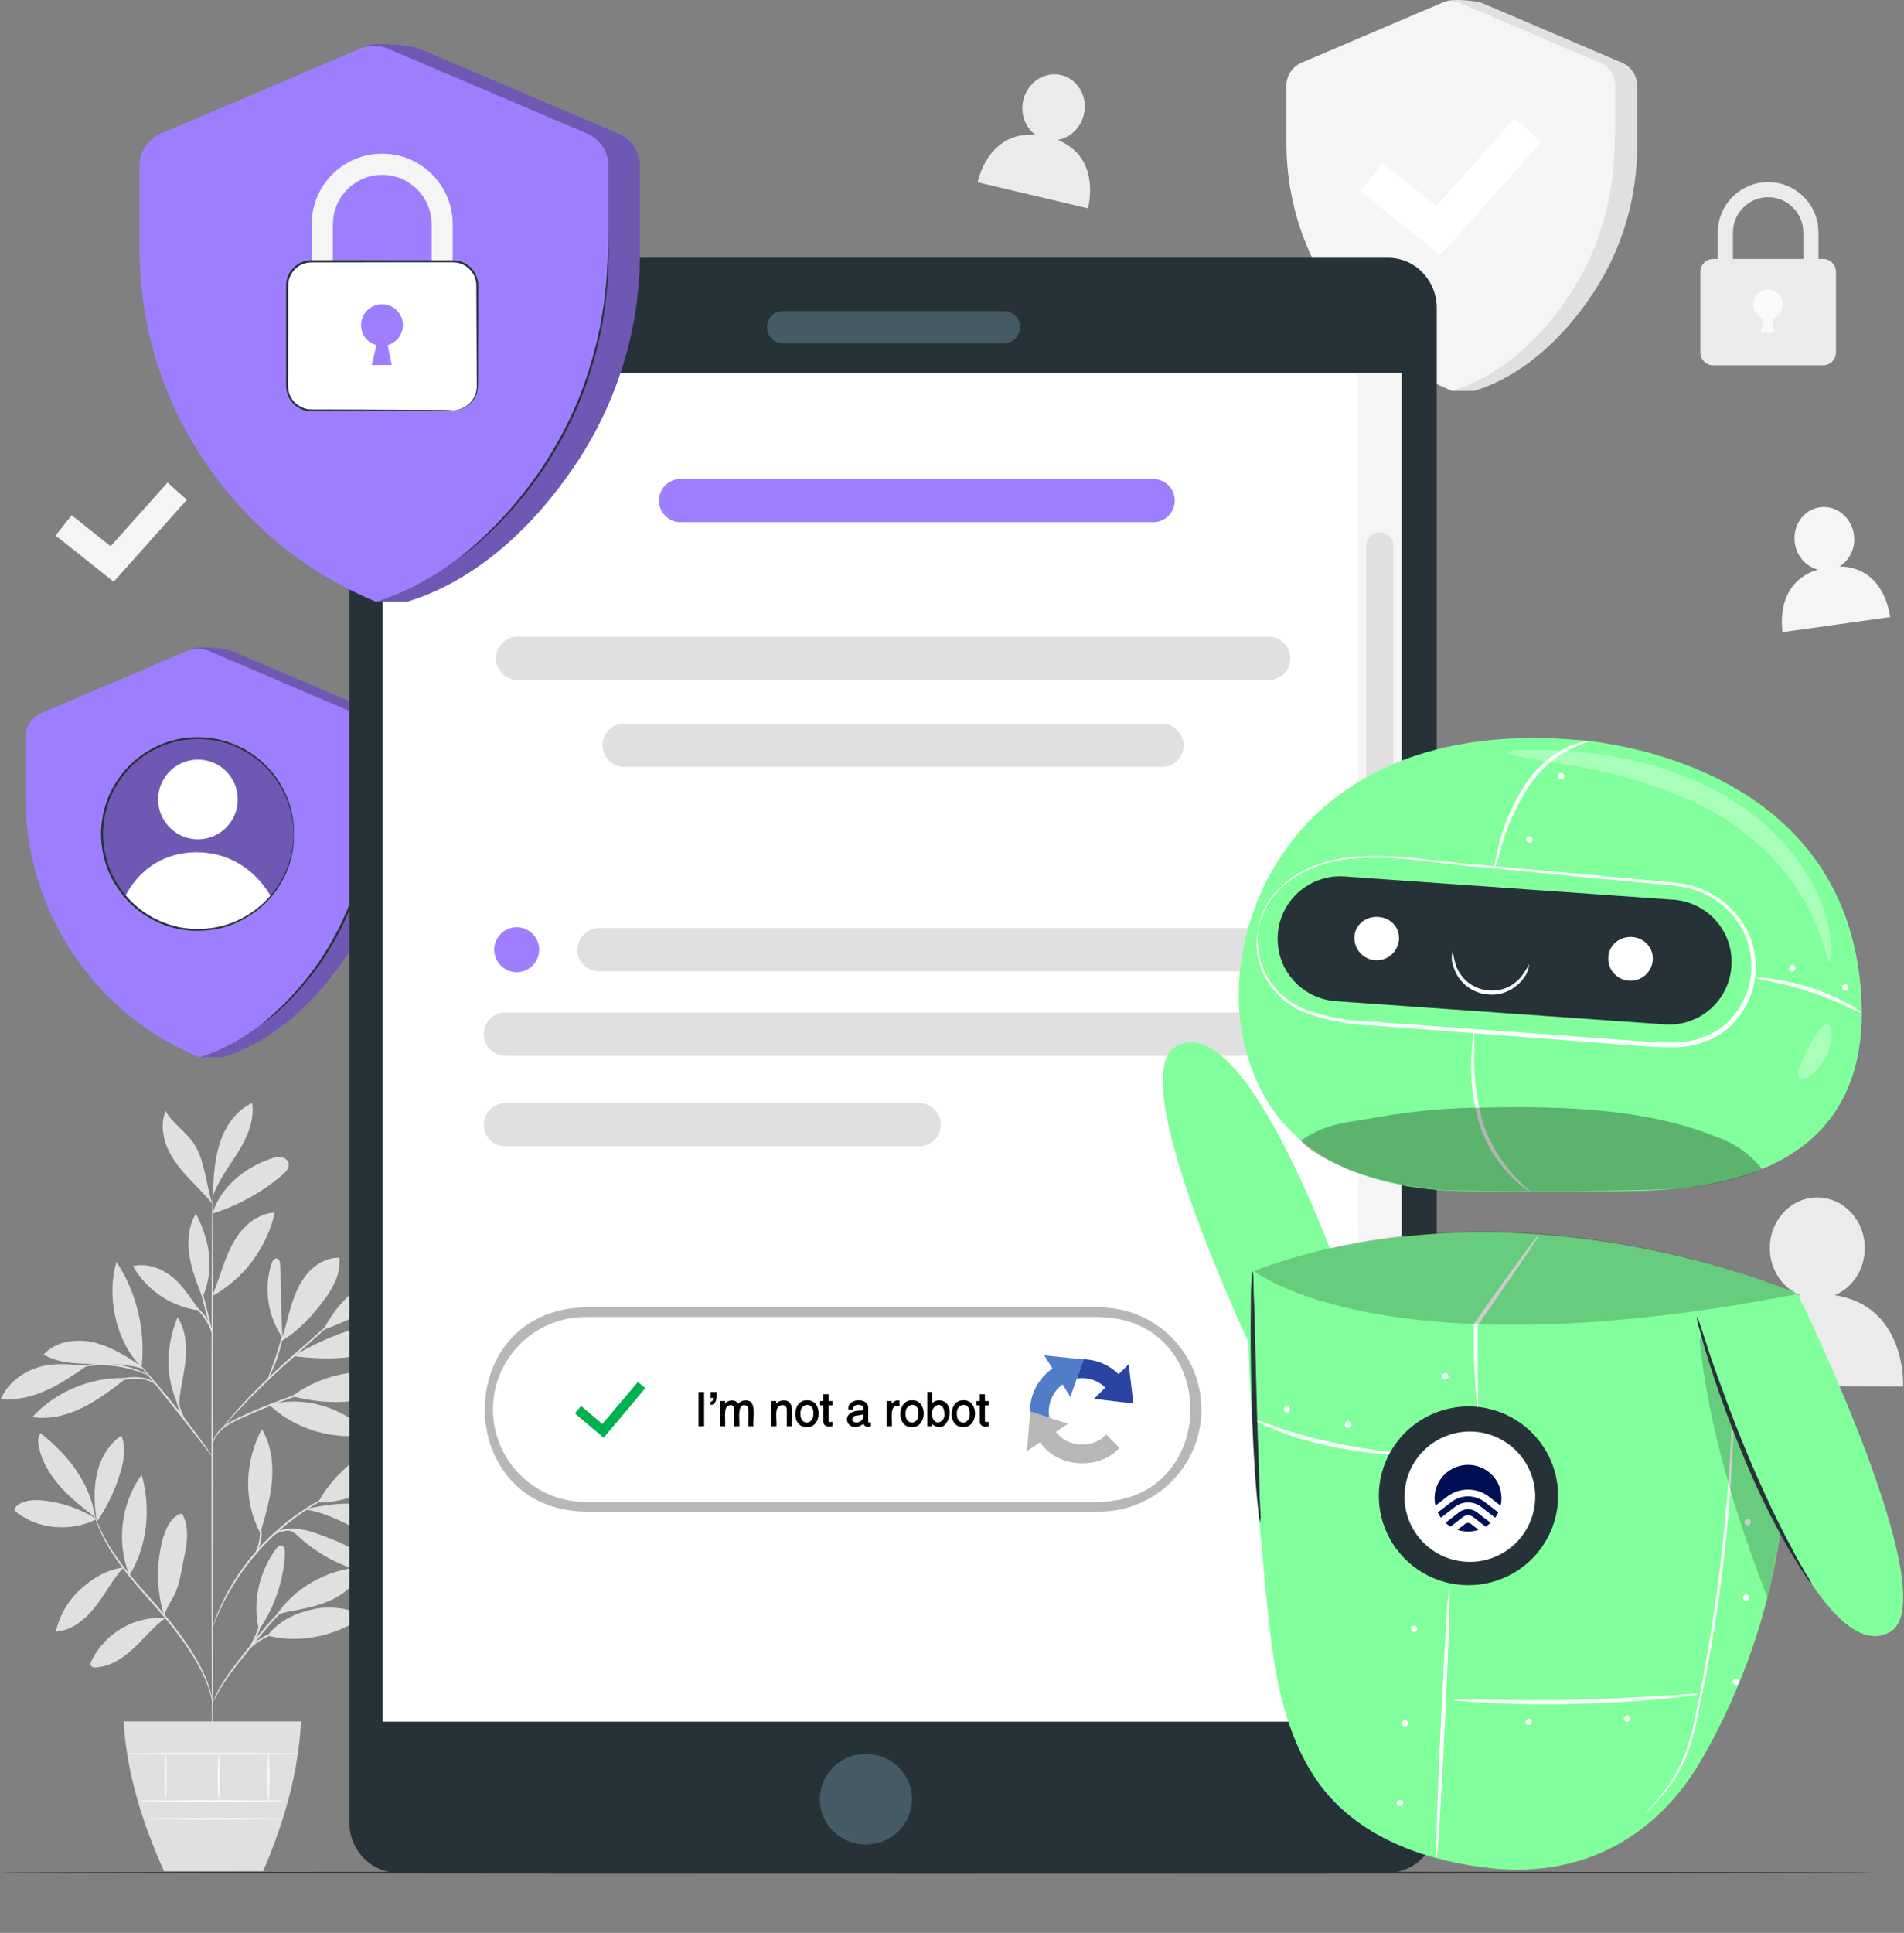 <svg width="542" height="550" viewBox="0 0 542 550" fill="none" xmlns="http://www.w3.org/2000/svg">
<rect x="0" y="0" width="542" height="550" fill="#808080" stroke="none"/>
<g clip-path="url(#clip0_870_14849)">
<path d="M411.63 0.357L376.757 17.847C374.146 18.956 372.453 21.519 372.453 24.357V40.666C372.453 55.235 376.519 69.685 384.888 82.43C391.171 92.004 399.505 104.236 413.359 111.234H419.618C435.045 106.525 446.562 93.983 453.608 83.253C461.978 70.508 466.043 56.058 466.043 41.489V24.357C466.043 21.519 464.35 18.968 461.739 17.847L422.026 0.917C420.25 0.166 413.406 -0.406 411.63 0.357Z" fill="#E0E0E0"/>
<path d="M410.223 0.917L370.498 17.846C367.887 18.955 366.194 21.519 366.194 24.356V40.666C366.194 55.235 370.259 69.685 378.629 82.43C385.675 93.16 396.572 104.212 413.359 111.234C428.786 106.525 440.303 93.982 447.349 83.252C455.718 70.507 459.784 56.057 459.784 41.489V24.356C459.784 21.519 458.091 18.967 455.48 17.846L415.767 0.917C413.99 0.166 411.999 0.166 410.223 0.917Z" fill="#F5F5F5"/>
<path d="M459.665 37.066C459.665 37.066 459.712 37.329 459.736 37.818C459.76 38.378 459.796 39.093 459.831 39.975C459.867 40.917 459.927 42.062 459.855 43.397C459.784 44.733 459.855 46.258 459.653 47.928C459.498 49.597 459.378 51.445 459.033 53.388C458.878 54.366 458.747 55.379 458.544 56.416C458.317 57.454 458.091 58.503 457.864 59.6C456.827 63.927 455.384 68.625 453.286 73.31C451.176 77.996 448.684 82.228 446.157 85.9C444.833 87.689 443.617 89.417 442.306 90.908C441.662 91.659 441.078 92.422 440.446 93.089C439.814 93.757 439.206 94.401 438.634 95.009C437.513 96.261 436.356 97.25 435.391 98.18C434.437 99.11 433.543 99.849 432.816 100.433C432.124 100.994 431.564 101.435 431.134 101.793C430.741 102.103 430.538 102.246 430.526 102.234C430.515 102.222 430.693 102.031 431.063 101.697C431.48 101.328 432.017 100.851 432.672 100.255C433.376 99.647 434.234 98.884 435.176 97.93C436.118 96.988 437.239 95.975 438.348 94.711C438.908 94.091 439.504 93.447 440.124 92.779C440.744 92.1 441.316 91.349 441.936 90.598C443.224 89.107 444.416 87.379 445.715 85.59C448.195 81.93 450.651 77.733 452.75 73.072C454.836 68.422 456.279 63.761 457.34 59.48C457.578 58.407 457.817 57.346 458.043 56.333C458.258 55.307 458.389 54.294 458.556 53.328C458.925 51.397 459.057 49.561 459.247 47.904C459.474 46.247 459.438 44.721 459.545 43.397C459.641 42.074 459.629 40.929 459.629 39.987C459.629 39.105 459.641 38.39 459.653 37.829C459.653 37.341 459.676 37.078 459.7 37.078L459.665 37.066Z" fill="#E0E0E0"/>
<path d="M410.032 72.523L387.249 54.413L393.567 46.461L408.852 58.61L431.158 33.633L438.741 40.405L410.032 72.523Z" fill="white"/>
<path d="M517.655 89.608H513.339V66.145C513.339 60.625 508.844 56.13 503.324 56.13C497.804 56.13 493.31 60.625 493.31 66.145V89.608H488.994V66.145C488.994 58.241 495.42 51.815 503.324 51.815C511.229 51.815 517.655 58.241 517.655 66.145V89.608Z" fill="#EBEBEB"/>
<path d="M518.966 73.68H487.694C485.666 73.68 484.022 75.324 484.022 77.352V100.278C484.022 102.306 485.666 103.95 487.694 103.95H518.966C520.994 103.95 522.638 102.306 522.638 100.278V77.352C522.638 75.324 520.994 73.68 518.966 73.68Z" fill="#EBEBEB"/>
<path d="M506.293 89.596C507.044 88.833 507.521 87.796 507.521 86.627C507.521 84.278 505.613 82.383 503.277 82.383C500.94 82.383 499.032 84.29 499.032 86.627C499.032 88.57 500.344 90.192 502.12 90.693L501.202 94.734H505.244L504.433 90.693C505.148 90.49 505.792 90.109 506.305 89.596" fill="#FAFAFA"/>
<path d="M27.529 432.231C22.927 429.334 17.645 427.522 12.232 426.961C9.729 426.699 6.998 426.782 4.995 428.296C4.566 428.618 4.161 429.095 4.256 429.62C4.328 430.001 4.65 430.288 4.96 430.526C11.183 435.271 20.602 435.879 27.529 432.231Z" fill="#E0E0E0"/>
<path d="M27.135 431.8C23.677 429.094 20.184 426.376 17.251 423.109C14.318 419.842 11.934 415.955 11.052 411.651C10.789 410.34 10.706 408.85 11.54 407.812C19.421 413.964 25.609 421.917 27.123 431.8" fill="#E0E0E0"/>
<path d="M27.445 432.17C26.849 427.866 26.634 423.431 27.624 419.198C28.614 414.966 30.915 410.912 34.539 408.492C35.898 411.675 35.314 415.336 34.36 418.662C32.882 423.8 30.557 428.689 27.505 433.088" fill="#E0E0E0"/>
<path d="M35.171 446.012C30.485 446.584 26.396 449.052 22.903 452.223C19.398 455.395 16.918 459.663 15.88 464.265C20.482 463.979 24.381 460.736 27.207 457.099C30.032 453.463 31.999 449.481 35.099 446.071" fill="#E0E0E0"/>
<path d="M36.84 448.231C33.06 438.932 34.431 427.725 40.333 419.605C43.004 429.108 42.026 439.838 36.84 448.231Z" fill="#E0E0E0"/>
<path d="M47.045 460.367C42.789 460.105 38.461 461.118 34.777 463.24C31.081 465.362 28.041 468.593 26.122 472.408C25.86 472.921 25.633 473.589 25.979 474.054C26.277 474.459 26.861 474.495 27.362 474.459C31.487 474.197 35.135 471.717 38.151 468.891C41.168 466.066 43.791 462.799 47.129 460.355" fill="#E0E0E0"/>
<path d="M46.724 459.711C44.53 452.689 44.399 445.035 46.33 437.941C47.093 435.139 48.381 432.194 50.98 430.871C51.206 430.764 51.457 430.656 51.695 430.752C51.91 430.835 52.041 431.062 52.148 431.276C53.066 433.208 53.34 435.39 53.245 437.524C53.15 439.658 52.709 441.756 52.267 443.842C51.457 447.705 51.016 451.854 48.893 455.192C48.393 455.979 47.952 456.838 47.546 457.684C47.141 458.531 47.141 458.829 46.771 459.508" fill="#E0E0E0"/>
<path d="M73.728 463.729C71.725 456.122 73.847 446.894 78.651 440.647C79.009 440.182 79.474 439.693 80.046 439.753C80.929 439.836 81.155 441.017 81.119 441.899C80.774 449.672 78.175 457.338 73.728 463.729Z" fill="#E0E0E0"/>
<path d="M76.159 465.398C85.411 467.806 96.01 465.469 103.7 459.794C99.146 457.482 93.769 456.826 88.785 457.97C83.802 459.115 79.247 461.344 76.147 465.398" fill="#E0E0E0"/>
<path d="M78.21 460.331C83.385 451.89 93.316 446.382 103.212 445.881C102.067 449.899 98.764 453.034 95.033 454.918C91.301 456.802 87.14 457.624 83.039 458.423C81.441 458.733 79.248 459.079 78.222 460.331" fill="#E0E0E0"/>
<path d="M74.24 435.747C75.647 430.943 77.054 426.102 77.436 421.107C77.817 416.111 77.114 410.913 74.515 406.621C69.674 415.98 69.185 426.913 74.085 436.248" fill="#E0E0E0"/>
<path d="M90.526 427.509C96.177 417.232 107.718 409.018 119.402 407.861C114.895 419.08 102.615 427.748 90.526 427.509Z" fill="#E0E0E0"/>
<path d="M86.961 429.525C95.402 430.812 102.58 436.201 110.472 439.468C112.153 440.171 113.977 440.72 115.79 440.481C117.602 440.243 119.39 439.027 119.795 437.25C120.129 435.772 119.462 434.21 118.401 433.125C117.339 432.04 115.945 431.361 114.538 430.789C105.954 427.212 96.738 427.128 87.701 429.298" fill="#E0E0E0"/>
<path d="M82.085 435.437C83.993 435.985 84.648 436.975 86.163 438.263C91.289 442.638 97.453 445.798 103.986 447.419C104.666 447.586 105.56 447.657 105.894 447.037C106.192 446.501 105.811 445.845 105.429 445.368C102.687 441.935 98.776 439.598 94.663 438.06C90.55 436.522 86.985 434.686 82.073 435.079" fill="#E0E0E0"/>
<path d="M76.577 399.706C83.432 406.109 93.101 409.399 102.436 408.505C102.866 408.469 103.331 408.398 103.617 408.088C104.272 407.384 103.486 406.288 102.722 405.691C95.116 399.766 85.912 397.31 76.565 399.706" fill="#E0E0E0"/>
<path d="M83.11 397.31C92.183 390.514 104.618 388.463 115.384 391.98C111.319 395.986 105.679 398.144 100.004 398.728C94.329 399.324 88.642 398.693 83.11 397.298" fill="#E0E0E0"/>
<path d="M80.511 380.893C79.76 373.298 80.249 367.313 79.724 359.683C79.677 359.075 79.546 358.336 78.985 358.121C78.186 357.811 77.531 358.789 77.268 359.6C75.003 366.634 76.243 374.693 80.499 380.726" fill="#E0E0E0"/>
<path d="M79.963 381.728C85.101 378.544 88.964 374.395 92.541 369.507C95.021 366.109 97.119 362.044 96.559 357.871C93.077 357.8 89.763 359.719 87.486 362.378C85.221 365.024 83.873 368.339 82.86 371.677C81.859 375.015 81.143 378.449 79.963 381.728Z" fill="#E0E0E0"/>
<path d="M92.314 378.306C103.605 374.133 114.132 367.922 123.253 360.065C119.557 358.574 115.324 359.469 111.629 360.959C103.188 364.369 96.284 370.115 92.147 378.222" fill="#E0E0E0"/>
<path d="M83.444 385.888C89.155 386.508 94.961 386.913 100.624 385.972C106.192 385.042 111.461 382.836 116.66 380.642C117.089 380.463 117.566 380.249 117.745 379.82C117.947 379.355 117.733 378.794 117.351 378.449C116.97 378.103 116.469 377.948 115.98 377.805C110.317 376.219 104.213 376.958 98.645 378.842C93.077 380.714 88.511 382.955 83.432 385.888" fill="#E0E0E0"/>
<path d="M50.825 399.969C46.926 392.1 47.177 382.92 50.551 374.812C52.923 378.425 53.209 383.027 52.78 387.319C52.351 391.611 51.039 396.034 50.956 400.362" fill="#E0E0E0"/>
<path d="M35.254 392.112C25.526 391.921 15.797 396.07 9.18 403.211C14.033 403.974 19.04 402.723 23.451 400.565C27.862 398.407 31.797 395.378 35.684 392.374" fill="#E0E0E0"/>
<path d="M24.786 388.618C20.029 388.236 15.451 387.64 10.873 389.047C6.295 390.454 2.134 393.637 0.262 398.036C4.709 398.537 9.228 397.416 13.305 395.568C17.383 393.72 21.09 391.157 24.786 388.606" fill="#E0E0E0"/>
<path d="M40.285 388.773C36.005 385.971 31.606 383.11 26.622 381.953C21.639 380.797 15.857 381.655 12.387 385.411C16.429 387.783 21.317 388.058 26.003 388.058C30.688 388.058 36.423 387.998 40.834 389.56" fill="#E0E0E0"/>
<path d="M40.309 388.999C32.989 381.81 30.211 368.898 33.156 359.074C38.914 367.813 41.49 378.603 40.309 388.999Z" fill="#E0E0E0"/>
<path d="M60.446 368.638C61.829 365.431 62.794 362.056 64.034 358.79C65.274 355.523 66.812 352.304 69.149 349.717C71.486 347.118 74.729 345.186 78.21 345.02C76.028 354.915 69.459 363.749 60.613 368.685" fill="#E0E0E0"/>
<path d="M56.798 372.88C54.509 369.733 51.874 365.465 48.774 363.116C45.674 360.767 41.645 359.349 37.865 360.255C41.716 367.134 48.977 371.974 56.798 372.88Z" fill="#E0E0E0"/>
<path d="M57.525 368.899C56.023 365.096 54.521 361.245 53.913 357.203C53.305 353.161 53.674 348.833 55.749 345.316C59.767 352.911 61.066 361.066 57.74 368.994" fill="#E0E0E0"/>
<path d="M60.482 345.304C62.759 337.77 69.65 332.226 77.102 329.686C78.043 329.364 79.033 329.102 80.011 329.245C80.988 329.388 81.954 330.068 82.157 331.033C82.431 332.309 81.37 333.466 80.38 334.312C74.586 339.272 67.766 343.027 60.482 345.293" fill="#E0E0E0"/>
<path d="M60.565 339.153C60.851 334.3 61.161 329.377 62.735 324.775C64.309 320.173 67.361 315.857 71.784 313.842C72.535 318.742 70.377 323.618 67.766 327.839C65.155 332.059 62.008 336.041 60.446 340.75" fill="#E0E0E0"/>
<path d="M60.446 342.492C58.562 337.007 58.372 330.033 55.081 325.252C52.78 321.914 49.108 319.637 47.129 316.096C45.817 319.398 46.211 323.213 47.594 326.492C48.977 329.771 51.242 332.596 53.674 335.195C56.106 337.794 58.193 339.75 60.446 342.492Z" fill="#E0E0E0"/>
<path d="M60.482 504.098C60.339 504.098 60.208 467.485 60.196 422.347C60.196 377.185 60.291 340.584 60.446 340.584C60.601 340.584 60.72 377.185 60.732 422.347C60.732 467.497 60.637 504.098 60.482 504.098Z" fill="#E0E0E0"/>
<path d="M92.469 394.436C92.469 394.436 91.993 394.651 91.098 394.949C90.109 395.283 88.833 395.712 87.307 396.224C84.112 397.309 79.725 398.883 74.968 400.838C70.258 402.865 65.811 404.499 63.272 406.692C62.008 407.777 61.281 408.946 60.923 409.804C60.565 410.662 60.494 411.187 60.446 411.175C60.422 411.175 60.434 411.044 60.458 410.794C60.506 410.543 60.565 410.174 60.732 409.732C61.042 408.826 61.746 407.575 63.021 406.418C64.297 405.262 66.061 404.212 68.1 403.271C70.127 402.329 72.38 401.339 74.765 400.35C79.546 398.394 83.969 396.868 87.188 395.867C88.797 395.366 90.121 394.997 91.027 394.746C91.945 394.508 92.457 394.388 92.457 394.424L92.469 394.436Z" fill="#E0E0E0"/>
<path d="M102.961 368.684C102.961 368.684 102.842 368.839 102.58 369.101C102.27 369.399 101.876 369.757 101.399 370.21C100.303 371.199 98.824 372.546 97.012 374.192C93.221 377.566 88.094 382.132 82.419 387.187C76.72 392.254 71.796 397.106 68.386 400.755C66.682 402.579 65.334 404.081 64.416 405.142C63.987 405.631 63.641 406.036 63.355 406.358C63.105 406.632 62.974 406.775 62.962 406.763C62.95 406.763 63.057 406.597 63.272 406.299C63.498 406 63.82 405.571 64.261 405.023C65.132 403.926 66.443 402.376 68.112 400.516C71.462 396.796 76.362 391.884 82.073 386.806C87.796 381.75 92.994 377.196 96.773 373.918C98.633 372.32 100.148 371.02 101.268 370.055C101.769 369.637 102.174 369.304 102.508 369.029C102.794 368.803 102.949 368.684 102.961 368.696V368.684Z" fill="#E0E0E0"/>
<path d="M76.267 392.338C76.112 392.266 77.304 389.524 78.496 386.043C79.689 382.573 80.261 379.629 80.404 379.664C80.547 379.676 80.201 382.693 78.997 386.222C78.401 387.974 77.745 389.524 77.221 390.621C76.696 391.718 76.327 392.374 76.267 392.338Z" fill="#E0E0E0"/>
<path d="M60.518 414.491C60.518 414.491 60.172 414.145 59.636 413.477C59.039 412.714 58.288 411.749 57.382 410.592C55.498 408.148 52.876 404.774 49.955 401.09C47.022 397.406 44.339 394.092 42.384 391.695C41.466 390.563 40.691 389.609 40.083 388.846C39.546 388.166 39.26 387.785 39.284 387.761C39.308 387.737 39.654 388.083 40.238 388.715C40.822 389.347 41.657 390.288 42.67 391.457C44.697 393.794 47.439 397.072 50.372 400.756C53.305 404.452 55.868 407.862 57.68 410.366C58.586 411.617 59.314 412.643 59.791 413.358C60.279 414.073 60.53 414.479 60.506 414.503L60.518 414.491Z" fill="#E0E0E0"/>
<path d="M53.495 405.489C53.412 405.585 51.54 403.367 50.562 399.993C49.835 397.621 49.811 395.439 49.895 394.449L50.133 394.473C50.026 394.902 49.954 395.117 49.907 395.117C49.871 395.117 49.859 394.879 49.907 394.438L50.145 394.461C50.228 395.451 50.383 397.549 51.087 399.862C52.029 403.129 53.662 405.43 53.519 405.513L53.495 405.489Z" fill="#E0E0E0"/>
<path d="M44.446 394.102C44.375 394.174 43.779 393.411 42.396 392.91C41.025 392.386 38.962 392.266 36.697 392.457C34.432 392.624 32.405 393.029 30.962 393.387C29.52 393.745 28.625 394.031 28.602 393.959C28.578 393.9 29.424 393.494 30.867 393.029C32.309 392.576 34.36 392.111 36.661 391.933C38.95 391.73 41.12 391.909 42.539 392.564C43.969 393.196 44.494 394.091 44.446 394.102Z" fill="#E0E0E0"/>
<path d="M42.3 391.337C42.264 391.42 41.108 390.86 39.153 390.192C37.209 389.525 34.443 388.821 31.308 388.583C28.184 388.344 25.335 388.619 23.308 388.988C21.281 389.346 20.053 389.727 20.029 389.644C20.029 389.608 20.315 389.489 20.864 389.286C21.412 389.083 22.223 388.845 23.236 388.619C25.263 388.154 28.16 387.808 31.344 388.046C34.527 388.297 37.34 389.072 39.272 389.835C40.238 390.216 41.013 390.574 41.513 390.848C42.026 391.122 42.3 391.289 42.288 391.325L42.3 391.337Z" fill="#E0E0E0"/>
<path d="M60.446 379.665C60.303 379.701 59.278 376.136 58.157 371.701C57.036 367.266 56.237 363.642 56.38 363.606C56.523 363.57 57.549 367.135 58.669 371.57C59.79 376.005 60.589 379.629 60.446 379.665Z" fill="#E0E0E0"/>
<path d="M60.589 379.664C60.434 379.712 59.766 377.328 58.05 374.896C56.368 372.404 54.234 371.164 54.306 371.033C54.33 370.973 54.926 371.2 55.748 371.772C56.571 372.344 57.596 373.322 58.479 374.586C60.267 377.125 60.72 379.653 60.589 379.653V379.664Z" fill="#E0E0E0"/>
<path d="M60.482 484.581C60.482 484.581 60.315 483.698 59.909 482.149C59.504 480.599 58.729 478.393 57.465 475.806C54.938 470.632 50.336 464.086 44.482 457.517C41.585 454.203 38.771 451.079 36.387 448.086C34.002 445.106 32.035 442.256 30.592 439.741C29.15 437.225 28.22 435.067 27.671 433.541C27.397 432.778 27.206 432.182 27.099 431.765C26.98 431.359 26.932 431.133 26.944 431.133C26.992 431.121 27.254 431.968 27.862 433.458C28.47 434.948 29.448 437.07 30.914 439.538C32.381 442.018 34.36 444.82 36.756 447.765C39.153 450.721 41.966 453.833 44.875 457.147C50.741 463.729 55.331 470.369 57.799 475.615C59.039 478.238 59.754 480.479 60.112 482.065C60.279 482.864 60.398 483.472 60.434 483.901C60.482 484.318 60.505 484.545 60.482 484.545V484.581Z" fill="#E0E0E0"/>
<path d="M89.382 451.939C89.382 451.939 88.845 452.261 87.868 452.785C86.902 453.334 85.519 454.168 83.933 455.384C82.359 456.588 80.583 458.186 78.771 460.094C76.959 462.013 75.099 464.231 73.191 466.615C69.388 471.396 65.823 475.617 63.689 478.991C62.604 480.66 61.817 482.078 61.305 483.068C60.78 484.057 60.506 484.606 60.47 484.594C60.458 484.594 60.506 484.439 60.613 484.165C60.72 483.891 60.875 483.485 61.126 482.973C61.591 481.947 62.33 480.505 63.379 478.788C65.454 475.33 68.983 471.05 72.786 466.281C74.693 463.897 76.577 461.667 78.425 459.76C80.273 457.852 82.085 456.279 83.719 455.086C85.34 453.906 86.771 453.095 87.772 452.606C88.273 452.356 88.678 452.201 88.952 452.082C89.227 451.975 89.37 451.915 89.382 451.939Z" fill="#E0E0E0"/>
<path d="M89.954 462.525C89.954 462.597 88.726 462.752 86.747 462.99C84.78 463.241 82.026 463.575 79.152 464.481C76.291 465.411 73.906 466.841 72.357 468.045C70.795 469.261 70.056 470.263 69.972 470.203C69.948 470.18 70.103 469.917 70.449 469.464C70.795 469.011 71.355 468.415 72.118 467.759C73.644 466.448 76.052 464.934 78.997 463.98C81.942 463.05 84.732 462.776 86.723 462.621C88.714 462.478 89.954 462.454 89.966 462.525H89.954Z" fill="#E0E0E0"/>
<path d="M70.914 469.047C70.747 468.952 72.189 466.746 73.31 463.777C74.359 460.785 74.61 458.162 74.8 458.198C74.872 458.198 74.86 458.865 74.753 459.914C74.621 460.964 74.371 462.43 73.823 463.968C73.262 465.506 72.535 466.782 71.963 467.676C71.391 468.57 70.985 469.083 70.926 469.047H70.914Z" fill="#E0E0E0"/>
<path d="M98.752 423.492C98.752 423.492 98.585 423.599 98.24 423.766C97.846 423.945 97.345 424.172 96.737 424.446C96.082 424.732 95.283 425.09 94.377 425.567C93.471 426.032 92.421 426.508 91.313 427.176C90.752 427.498 90.168 427.82 89.56 428.166C88.952 428.511 88.356 428.929 87.712 429.322C86.424 430.109 85.137 431.063 83.754 432.052C81.059 434.103 78.222 436.523 75.504 439.313C72.797 442.139 70.484 445.048 68.529 447.814C67.599 449.22 66.681 450.544 65.942 451.855C65.561 452.511 65.167 453.119 64.845 453.739C64.523 454.359 64.213 454.955 63.915 455.515C63.295 456.636 62.854 457.709 62.413 458.627C61.972 459.545 61.638 460.356 61.376 461.024C61.125 461.644 60.911 462.144 60.744 462.55C60.589 462.895 60.505 463.074 60.493 463.074C60.482 463.074 60.529 462.872 60.648 462.514C60.791 462.097 60.97 461.584 61.185 460.952C61.411 460.272 61.721 459.438 62.139 458.508C62.556 457.578 62.973 456.481 63.581 455.349C63.867 454.776 64.177 454.168 64.487 453.536C64.809 452.904 65.191 452.285 65.561 451.629C66.288 450.293 67.194 448.958 68.124 447.527C70.067 444.726 72.404 441.781 75.122 438.932C77.876 436.118 80.738 433.686 83.468 431.647C84.863 430.669 86.174 429.716 87.474 428.941C88.118 428.547 88.725 428.142 89.346 427.796C89.965 427.462 90.55 427.14 91.122 426.83C92.243 426.187 93.316 425.722 94.234 425.28C95.152 424.827 95.962 424.494 96.642 424.243C97.274 424.005 97.775 423.802 98.192 423.647C98.549 423.516 98.74 423.456 98.74 423.468L98.752 423.492Z" fill="#E0E0E0"/>
<path d="M75.874 438.823C75.874 438.823 76.076 437.929 77.137 436.951C78.163 435.974 80.034 435.068 82.204 435.008C84.374 434.948 86.258 435.556 87.534 436.045C88.821 436.558 89.572 436.963 89.548 437.023C89.513 437.094 88.714 436.808 87.414 436.391C86.115 435.998 84.279 435.473 82.216 435.521C80.166 435.58 78.401 436.367 77.376 437.226C76.327 438.072 75.957 438.871 75.874 438.811V438.823Z" fill="#E0E0E0"/>
<path d="M72.452 442.352C72.309 442.268 73.597 440.385 73.895 437.666C74.228 434.96 73.418 432.826 73.573 432.778C73.632 432.754 73.918 433.255 74.169 434.137C74.419 435.02 74.586 436.319 74.419 437.726C74.252 439.133 73.799 440.349 73.346 441.16C72.905 441.97 72.5 442.388 72.452 442.352Z" fill="#E0E0E0"/>
<path d="M35.194 489.826C35.981 503.811 40.202 518.046 46.687 532.425H74.884C81.071 518.177 84.994 503.978 85.685 489.826H35.194Z" fill="#E0E0E0"/>
<path d="M81.119 512.467C81.119 512.61 71.832 512.73 60.386 512.73C48.941 512.73 39.653 512.61 39.653 512.467C39.653 512.324 48.941 512.205 60.386 512.205C71.832 512.205 81.119 512.324 81.119 512.467Z" fill="#FAFAFA"/>
<path d="M80.487 517.534C80.487 517.677 71.784 517.796 61.054 517.796C50.324 517.796 41.609 517.677 41.609 517.534C41.609 517.391 50.312 517.271 61.054 517.271C71.796 517.271 80.487 517.391 80.487 517.534Z" fill="#FAFAFA"/>
<path d="M47.141 499.02C47.284 499.02 47.403 501.929 47.403 505.517C47.403 509.106 47.284 512.015 47.141 512.015C46.998 512.015 46.878 509.106 46.878 505.517C46.878 501.929 46.998 499.02 47.141 499.02Z" fill="#FAFAFA"/>
<path d="M62.246 499.02C62.389 499.02 62.508 502.036 62.508 505.744C62.508 509.452 62.389 512.468 62.246 512.468C62.103 512.468 61.984 509.452 61.984 505.744C61.984 502.036 62.103 499.02 62.246 499.02Z" fill="#FAFAFA"/>
<path d="M76.434 498.9C76.577 498.9 76.696 501.976 76.696 505.756C76.696 509.535 76.577 512.611 76.434 512.611C76.291 512.611 76.171 509.535 76.171 505.756C76.171 501.976 76.291 498.9 76.434 498.9Z" fill="#FAFAFA"/>
<path d="M84.791 499.02C84.791 499.163 73.906 499.282 60.47 499.282C47.033 499.282 36.148 499.163 36.148 499.02C36.148 498.877 47.033 498.758 60.47 498.758C73.906 498.758 84.791 498.877 84.791 499.02Z" fill="#FAFAFA"/>
<path d="M522.257 368.553C527.264 366.455 530.817 361.293 530.841 355.212C530.877 347.248 524.844 340.762 517.38 340.727C509.917 340.691 503.837 347.117 503.801 355.081C503.777 361.221 507.354 366.431 512.421 368.541C491.616 371.677 492.558 394.294 492.558 394.294L541.762 394.52C541.762 394.52 542.882 371.665 522.257 368.541V368.553Z" fill="#EBEBEB"/>
<path d="M301.074 39.832C304.579 39.236 307.608 36.47 308.526 32.595C309.73 27.516 306.833 22.485 302.076 21.364C297.319 20.244 292.49 23.439 291.286 28.518C290.368 32.428 291.882 36.291 294.791 38.378C281.045 37.305 278.314 51.874 278.314 51.874L309.682 59.289C309.682 59.289 313.783 44.863 301.074 39.832Z" fill="#EBEBEB"/>
<path d="M523.604 161.2C526.525 159.448 528.277 155.919 527.741 152.139C527.049 147.18 522.721 143.698 518.072 144.342C513.422 144.986 510.227 149.528 510.918 154.488C511.455 158.303 514.149 161.224 517.488 162.083C504.838 165.898 507.449 179.871 507.449 179.871L538.054 175.591C538.054 175.591 536.694 161.272 523.592 161.2H523.604Z" fill="#F5F5F5"/>
<path d="M32.357 165.529L15.821 152.378L20.399 146.608L31.487 155.431L47.689 137.309L53.185 142.221L32.357 165.529Z" fill="#F5F5F5"/>
<path d="M533.309 532.869C533.309 533.035 413.919 533.179 266.666 533.179C119.414 533.179 0 533.035 0 532.869C0 532.702 119.366 532.559 266.666 532.559C413.966 532.559 533.309 532.702 533.309 532.869Z" fill="#263238"/>
<path d="M54.914 184.569L18.348 202.918C15.618 204.086 13.842 206.769 13.842 209.737V226.846C13.842 242.13 18.11 257.271 26.885 270.648C33.478 280.687 42.205 293.515 56.75 300.848H63.307C79.486 295.912 91.563 282.761 98.955 271.507C107.73 258.13 111.998 242.989 111.998 227.704V209.737C111.998 206.769 110.222 204.086 107.492 202.918L65.835 185.165C63.975 184.379 56.786 183.782 54.938 184.569H54.914Z" fill="#9E7EFF"/>
<path opacity="0.3" d="M54.914 184.569L18.348 202.918C15.618 204.086 13.842 206.769 13.842 209.737V226.846C13.842 242.13 18.11 257.271 26.885 270.648C33.478 280.687 42.205 293.515 56.75 300.848H63.307C79.486 295.912 91.563 282.761 98.955 271.507C107.73 258.13 111.998 242.989 111.998 227.704V209.737C111.998 206.769 110.222 204.086 107.492 202.918L65.835 185.165C63.975 184.379 56.786 183.782 54.938 184.569H54.914Z" fill="black"/>
<path d="M53.436 185.166L11.779 202.919C9.049 204.087 7.272 206.77 7.272 209.738V226.847C7.272 242.131 11.541 257.272 20.316 270.649C27.695 281.904 39.129 293.492 56.738 300.848C72.917 295.913 84.994 282.762 92.386 271.508C101.161 258.131 105.429 242.99 105.429 227.705V209.738C105.429 206.77 103.652 204.087 100.922 202.919L59.266 185.166C57.406 184.379 55.307 184.379 53.448 185.166H53.436Z" fill="#9E7EFF"/>
<path opacity="0.3" d="M66.234 262.765C80.298 257.309 87.277 241.486 81.822 227.422C76.367 213.357 60.543 206.378 46.479 211.834C32.414 217.289 25.435 233.112 30.891 247.176C36.346 261.241 52.169 268.22 66.234 262.765Z" fill="black"/>
<path d="M56.345 238.815C62.607 238.815 67.683 233.739 67.683 227.477C67.683 221.215 62.607 216.139 56.345 216.139C50.083 216.139 45.007 221.215 45.007 227.477C45.007 233.739 50.083 238.815 56.345 238.815Z" fill="white"/>
<path d="M35.648 255.102C35.648 255.102 40.929 242.512 55.94 242.512C70.95 242.512 77.066 255.102 77.066 255.102C77.066 255.102 70.366 264.997 55.558 264.616C42.146 264.27 35.66 255.102 35.66 255.102H35.648Z" fill="white"/>
<path d="M83.659 237.302C83.659 237.302 83.635 237.147 83.599 236.861C83.575 236.539 83.54 236.11 83.504 235.562C83.48 235.276 83.468 234.954 83.444 234.608C83.408 234.262 83.325 233.881 83.265 233.475C83.134 232.653 83.003 231.699 82.681 230.662C82.192 228.563 81.203 226.072 79.641 223.449C78.067 220.826 75.802 218.096 72.726 215.771C69.662 213.47 65.787 211.514 61.328 210.728C56.893 209.965 51.898 210.108 47.129 211.92C45.913 212.313 44.78 212.909 43.612 213.47C42.503 214.137 41.335 214.757 40.297 215.604C39.2 216.355 38.235 217.297 37.233 218.215C36.327 219.216 35.373 220.206 34.587 221.35C32.977 223.58 31.582 226.06 30.724 228.79C29.841 231.496 29.365 234.381 29.329 237.302C29.365 240.235 29.841 243.109 30.724 245.827C31.57 248.557 32.977 251.037 34.587 253.266C35.373 254.411 36.327 255.389 37.233 256.402C38.235 257.308 39.2 258.25 40.297 259.013C41.335 259.847 42.503 260.467 43.612 261.147C44.78 261.707 45.925 262.315 47.141 262.697C51.91 264.509 56.905 264.652 61.34 263.889C65.799 263.102 69.674 261.147 72.738 258.846C75.814 256.521 78.079 253.791 79.653 251.168C81.215 248.533 82.204 246.053 82.693 243.955C83.015 242.918 83.134 241.964 83.277 241.141C83.337 240.736 83.42 240.355 83.456 240.009C83.48 239.663 83.504 239.341 83.516 239.055C83.552 238.507 83.587 238.077 83.611 237.755C83.635 237.469 83.659 237.314 83.671 237.314C83.683 237.314 83.683 237.469 83.671 237.755C83.671 238.077 83.647 238.507 83.635 239.055C83.635 239.341 83.611 239.663 83.599 240.021C83.575 240.378 83.504 240.76 83.444 241.165C83.325 242 83.218 242.954 82.92 244.015C82.467 246.149 81.501 248.664 79.951 251.347C78.389 254.017 76.124 256.819 73.012 259.192C69.912 261.552 65.99 263.567 61.447 264.39C56.929 265.189 51.826 265.069 46.962 263.233C45.722 262.84 44.554 262.232 43.361 261.66C42.229 260.98 41.025 260.348 39.975 259.49C38.855 258.715 37.865 257.761 36.84 256.831C35.91 255.806 34.932 254.804 34.133 253.636C32.488 251.359 31.046 248.819 30.175 246.03C29.269 243.252 28.792 240.307 28.745 237.314C28.78 234.322 29.269 231.377 30.175 228.599C31.046 225.809 32.488 223.27 34.133 220.993C34.932 219.824 35.91 218.823 36.84 217.798C37.865 216.868 38.855 215.914 39.975 215.139C41.036 214.28 42.229 213.649 43.361 212.969C44.554 212.397 45.722 211.789 46.962 211.395C51.838 209.559 56.941 209.44 61.447 210.239C65.99 211.061 69.912 213.076 73.012 215.437C76.124 217.821 78.389 220.611 79.951 223.282C81.501 225.964 82.467 228.492 82.92 230.614C83.218 231.663 83.337 232.629 83.444 233.463C83.504 233.881 83.563 234.262 83.599 234.608C83.611 234.954 83.623 235.276 83.635 235.574C83.647 236.122 83.659 236.551 83.671 236.873C83.671 237.171 83.671 237.314 83.671 237.314L83.659 237.302Z" fill="#263238"/>
<path d="M105.286 223.078C105.286 223.078 105.333 223.352 105.357 223.865C105.381 224.449 105.417 225.2 105.452 226.13C105.488 227.12 105.548 228.324 105.476 229.719C105.452 230.422 105.429 231.173 105.405 231.96C105.405 232.759 105.345 233.594 105.25 234.464C105.083 236.217 104.964 238.148 104.606 240.199C104.439 241.224 104.308 242.285 104.093 243.37C103.867 244.455 103.616 245.564 103.378 246.708C102.293 251.239 100.779 256.163 98.573 261.086C96.356 265.998 93.745 270.445 91.098 274.284C89.715 276.156 88.427 277.968 87.056 279.53C86.377 280.317 85.769 281.116 85.113 281.819C84.457 282.523 83.814 283.19 83.217 283.834C82.037 285.146 80.821 286.183 79.808 287.161C78.806 288.138 77.876 288.901 77.101 289.521C76.374 290.105 75.79 290.582 75.337 290.94C74.931 291.262 74.705 291.417 74.693 291.405C74.681 291.393 74.872 291.19 75.253 290.845C75.683 290.451 76.243 289.95 76.934 289.33C77.674 288.687 78.58 287.9 79.557 286.898C80.547 285.909 81.727 284.848 82.883 283.524C83.48 282.88 84.1 282.201 84.743 281.497C85.387 280.794 85.983 279.995 86.651 279.208C87.998 277.647 89.25 275.834 90.621 273.963C93.22 270.124 95.795 265.712 97.989 260.836C100.171 255.948 101.685 251.072 102.806 246.577C103.056 245.444 103.306 244.348 103.545 243.275C103.759 242.202 103.903 241.14 104.081 240.127C104.463 238.1 104.606 236.181 104.797 234.44C104.904 233.57 104.976 232.735 104.987 231.948C105.023 231.161 105.071 230.422 105.095 229.719C105.19 228.324 105.178 227.12 105.178 226.142C105.178 225.212 105.19 224.461 105.202 223.877C105.202 223.364 105.226 223.09 105.25 223.09L105.286 223.078Z" fill="#263238"/>
<path d="M395.177 532.867H113.274C105.644 532.867 99.456 526.465 99.456 518.572V87.652C99.456 79.76 105.644 73.357 113.274 73.357H395.177C402.807 73.357 408.995 79.76 408.995 87.652V518.56C408.995 526.453 402.807 532.855 395.177 532.855V532.867Z" fill="#263238"/>
<path d="M259.621 511.954C259.621 519.072 253.743 524.842 246.494 524.842C239.245 524.842 233.368 519.072 233.368 511.954C233.368 504.837 239.245 499.066 246.494 499.066C253.743 499.066 259.621 504.837 259.621 511.954Z" fill="#455A64"/>
<path d="M285.945 97.656H222.733C220.3 97.656 218.321 95.617 218.321 93.09C218.321 90.574 220.3 88.523 222.733 88.523H285.945C288.377 88.523 290.356 90.562 290.356 93.09C290.356 95.605 288.377 97.656 285.945 97.656Z" fill="#455A64"/>
<path d="M398.968 106.156H108.946V489.888H398.968V106.156Z" fill="white"/>
<path d="M318.678 411.955C312.869 418.493 300.906 417.622 296.076 410.393L292.365 412.869L293.207 402.235C293.207 402.235 293.255 401.619 293.258 401.611L298.733 403.399L303.991 405.12L300.552 407.414C303.717 411.897 311.261 412.311 314.89 408.16C315.956 409.226 317.343 410.612 318.681 411.952L318.678 411.955Z" fill="#B7B7B8"/>
<path d="M308.474 386.831C307.533 389.486 305.637 394.823 304.696 397.471L302.472 393.943C299.62 395.952 297.994 399.8 298.73 403.398L293.255 401.61L293.204 402.226C292.971 397.001 295.573 392.169 299.604 389.401L297.243 385.654L307.858 386.766C307.858 386.766 308.472 386.831 308.474 386.831Z" fill="#507CC8"/>
<path d="M322.642 399.368C319.848 399.036 314.223 398.367 311.429 398.035L314.645 394.819C312.637 392.817 309.497 391.751 306.551 392.252L308.474 386.832L307.86 386.767C311.954 386.709 315.723 388.353 318.435 391.027L321.306 388.156C321.364 388.637 322.632 399.284 322.642 399.368Z" fill="#2A44A4"/>
<path d="M312.943 430.114H166.636C128.492 429.442 128.417 372.683 166.636 372H312.943C328.966 372 342 385.036 342 401.057C342 417.077 328.964 430.114 312.943 430.114ZM166.636 374.753C152.134 374.753 140.335 386.552 140.335 401.054C140.335 415.556 152.134 427.356 166.636 427.356H312.943C347.465 426.749 347.54 375.372 312.943 374.751H166.636V374.753Z" fill="#B7B7B8"/>
<path d="M200.436 396.096H198.853V405.806H200.436V396.096Z" fill="black"/>
<path d="M202.301 397.789H203.026C203.03 398.276 202.838 398.841 202.301 398.856V399.751C204.145 399.688 203.998 397.448 203.969 396.098H202.301V397.789Z" fill="black"/>
<path d="M212.204 398.493C211.369 398.493 210.676 398.806 210.152 399.453C209.415 398.132 207.321 398.228 206.409 399.372V398.647H204.973V405.807H206.421C206.549 404.712 206.051 401.03 206.91 400.293C207.403 399.761 208.486 399.605 208.847 400.228C209.158 400.738 208.931 405.147 208.996 405.807H210.464C210.659 404.254 209.509 398.587 212.724 400.067C213.307 400.375 212.89 405.236 213.008 405.807H214.503C214.173 403.766 215.735 398.327 212.202 398.493H212.204Z" fill="black"/>
<path d="M223.043 398.493C222.201 398.498 221.537 398.772 220.947 399.378V398.647H219.556V405.806H221.005C221.265 404.153 220.025 399.727 222.824 399.826C223.727 399.819 223.982 400.507 223.977 401.332V405.806H225.445C225.127 403.674 226.675 398.312 223.041 398.493H223.043Z" fill="black"/>
<path d="M229.75 398.449C225.411 398.238 225.171 406.189 229.599 406.052C234.128 406.319 234.205 398.255 229.75 398.449ZM231.536 402.112C231.832 405.407 227.784 405.802 227.871 402.355C227.596 399.128 231.692 398.726 231.536 402.112Z" fill="black"/>
<path d="M235.848 396.73H234.387V398.646H233.458V399.883H234.387V404.28C234.258 405.782 235.709 406.198 236.946 405.77V404.573C236.467 404.593 235.851 404.809 235.851 404.217V399.885H236.946V398.649H235.851V396.733L235.848 396.73Z" fill="black"/>
<path d="M247.55 404.721C247.208 404.737 247.169 404.737 247.155 404.48V400.526C247.076 397.525 241.11 397.816 241.485 401.046H242.845C242.64 399.462 245.689 399.224 245.74 400.73C245.74 401.101 245.651 401.306 245.261 401.361C238.205 401.233 241.317 408.65 245.827 405.074C246.014 406.042 247.129 406.092 247.92 405.806V404.668C247.812 404.687 247.656 404.716 247.552 404.725L247.55 404.721ZM245.706 402.415C246.32 405.662 241.042 405.185 243.09 403.005C243.764 402.648 244.965 402.762 245.706 402.415Z" fill="black"/>
<path d="M255.665 398.501C254.931 398.412 254.247 398.912 253.819 399.466V398.647H252.428V405.807H253.876C254.095 404.192 252.897 399.268 256.062 400.067V398.539C255.949 398.527 255.727 398.503 255.665 398.498V398.501Z" fill="black"/>
<path d="M259.662 398.449C255.322 398.238 255.082 406.189 259.51 406.052C264.039 406.319 264.114 398.252 259.662 398.449ZM261.447 402.112C261.743 405.407 257.695 405.802 257.782 402.355C257.508 399.128 261.604 398.726 261.447 402.112Z" fill="black"/>
<path d="M267.293 398.469C266.566 398.469 265.897 398.736 265.387 399.239V396.064H263.969V405.806H265.329V405.197C270.022 409.178 272.804 398.497 267.293 398.466V398.469ZM268.847 402.153C269.16 404.353 266.621 405.854 265.555 403.667C264.044 400.206 268.563 397.691 268.847 402.153Z" fill="black"/>
<path d="M274.263 398.449C269.924 398.238 269.683 406.189 274.111 406.052C278.64 406.319 278.717 398.255 274.263 398.449ZM276.048 402.112C276.344 405.407 272.296 405.802 272.383 402.355C272.109 399.128 276.205 398.726 276.048 402.112Z" fill="black"/>
<path d="M281.458 399.887V398.65H280.363V396.734H278.902V398.65H277.973V399.887H278.902V404.284C278.772 405.785 280.223 406.202 281.46 405.773V404.577C280.979 404.597 280.365 404.813 280.365 404.221V399.889H281.46L281.458 399.887Z" fill="black"/>
<path d="M171.844 409.094L163.645 402.158L165.423 400.055L171.48 405.176L181.571 393.234L183.706 394.977L171.844 409.094Z" fill="#00B14F"/>
<path d="M398.968 106.156H386.593V489.888H398.968V106.156Z" fill="#F5F5F5"/>
<path d="M392.781 244.012C390.647 244.012 388.93 242.284 388.93 240.162V155.275C388.93 153.141 390.658 151.424 392.781 151.424C394.915 151.424 396.631 153.153 396.631 155.275V240.162C396.631 242.296 394.903 244.012 392.781 244.012Z" fill="#E0E0E0"/>
<path d="M361.151 193.474H147.312C143.914 193.474 141.16 190.72 141.16 187.322C141.16 183.924 143.914 181.17 147.312 181.17H361.151C364.548 181.17 367.303 183.924 367.303 187.322C367.303 190.72 364.548 193.474 361.151 193.474Z" fill="#E0E0E0"/>
<path d="M328.257 148.599H193.738C190.34 148.599 187.586 145.845 187.586 142.447C187.586 139.049 190.34 136.295 193.738 136.295H328.257C331.655 136.295 334.409 139.049 334.409 142.447C334.409 145.845 331.655 148.599 328.257 148.599Z" fill="#9E7EFF"/>
<path d="M330.785 218.237H177.667C174.269 218.237 171.515 215.483 171.515 212.086C171.515 208.688 174.269 205.934 177.667 205.934H330.785C334.183 205.934 336.937 208.688 336.937 212.086C336.937 215.483 334.183 218.237 330.785 218.237Z" fill="#E0E0E0"/>
<path d="M261.659 326.169H143.855C140.457 326.169 137.703 323.415 137.703 320.017C137.703 316.619 140.457 313.865 143.855 313.865H261.659C265.057 313.865 267.811 316.619 267.811 320.017C267.811 323.415 265.057 326.169 261.659 326.169Z" fill="#E0E0E0"/>
<path d="M357.693 300.405H143.855C140.457 300.405 137.703 297.651 137.703 294.253C137.703 290.856 140.457 288.102 143.855 288.102H357.693C361.091 288.102 363.845 290.856 363.845 294.253C363.845 297.651 361.091 300.405 357.693 300.405Z" fill="#E0E0E0"/>
<path d="M357.693 276.382H170.513C167.115 276.382 164.361 273.628 164.361 270.23C164.361 266.832 167.115 264.078 170.513 264.078H357.693C361.091 264.078 363.845 266.832 363.845 270.23C363.845 273.628 361.091 276.382 357.693 276.382Z" fill="#E0E0E0"/>
<path d="M147.086 276.621C150.615 276.621 153.476 273.76 153.476 270.23C153.476 266.701 150.615 263.84 147.086 263.84C143.556 263.84 140.695 266.701 140.695 270.23C140.695 273.76 143.556 276.621 147.086 276.621Z" fill="#9E7EFF"/>
<path d="M104.511 13.054L54.771 38.008C51.051 39.593 48.643 43.242 48.643 47.283V70.555C48.643 91.348 54.449 111.938 66.383 130.131C75.349 143.782 87.224 161.237 107.003 171.204H115.933C137.941 164.491 154.37 146.596 164.421 131.288C176.355 113.106 182.161 92.504 182.161 71.712V47.271C182.161 43.23 179.753 39.581 176.033 37.996L119.366 13.853C116.839 12.78 107.062 11.969 104.535 13.042L104.511 13.054Z" fill="#9E7EFF"/>
<path opacity="0.3" d="M104.511 13.054L54.771 38.008C51.051 39.593 48.643 43.242 48.643 47.283V70.555C48.643 91.348 54.449 111.938 66.383 130.131C75.349 143.782 87.224 161.237 107.003 171.204H115.933C137.941 164.491 154.37 146.596 164.421 131.288C176.355 113.106 182.161 92.504 182.161 71.712V47.271C182.161 43.23 179.753 39.581 176.033 37.996L119.366 13.853C116.839 12.78 107.062 11.969 104.535 13.042L104.511 13.054Z" fill="black"/>
<path d="M102.508 13.866L45.841 38.008C42.122 39.594 39.713 43.242 39.713 47.284V70.556C39.713 91.349 45.52 111.938 57.454 130.132C67.492 145.44 83.051 161.189 106.991 171.204C129 164.492 145.429 146.597 155.479 131.288C167.413 113.107 173.219 92.505 173.219 71.713V47.272C173.219 43.23 170.811 39.582 167.091 37.996L110.425 13.854C107.897 12.781 105.048 12.781 102.52 13.854L102.508 13.866Z" fill="#9E7EFF"/>
<path d="M173.028 65.416C173.028 65.416 173.052 65.512 173.064 65.69C173.076 65.905 173.088 66.167 173.112 66.489C173.136 67.252 173.172 68.278 173.219 69.565C173.267 70.9 173.338 72.546 173.231 74.441C173.195 75.395 173.172 76.409 173.136 77.493C173.112 78.03 173.1 78.59 173.076 79.163C173.028 79.735 172.969 80.307 172.921 80.903C172.683 83.288 172.528 85.911 172.027 88.689C171.8 90.084 171.622 91.526 171.336 93.004C171.014 94.471 170.692 95.985 170.358 97.535C168.868 103.699 166.817 110.387 163.824 117.076C160.82 123.752 157.267 129.785 153.679 135.019C151.795 137.57 150.054 140.038 148.194 142.16C147.276 143.233 146.454 144.318 145.559 145.272C144.665 146.226 143.807 147.144 142.984 148.014C141.387 149.802 139.741 151.221 138.37 152.544C137.667 153.188 137.047 153.82 136.427 154.345C135.807 154.857 135.235 155.334 134.71 155.763C133.709 156.586 132.91 157.242 132.326 157.719C132.075 157.921 131.873 158.076 131.694 158.219C131.551 158.327 131.467 158.374 131.467 158.374C131.467 158.374 131.527 158.303 131.658 158.172C131.813 158.029 132.016 157.85 132.254 157.623C132.826 157.123 133.589 156.443 134.567 155.585C135.08 155.144 135.628 154.655 136.248 154.118C136.856 153.57 137.464 152.938 138.156 152.282C139.503 150.947 141.112 149.504 142.686 147.704C143.497 146.822 144.343 145.904 145.226 144.95C146.108 143.984 146.931 142.911 147.825 141.826C149.661 139.704 151.378 137.236 153.237 134.685C156.778 129.463 160.295 123.466 163.288 116.825C166.269 110.173 168.319 103.532 169.833 97.404C170.179 95.866 170.513 94.364 170.835 92.897C171.133 91.431 171.324 89.988 171.562 88.605C172.075 85.839 172.265 83.228 172.528 80.856C172.587 80.26 172.647 79.687 172.707 79.115C172.73 78.543 172.754 77.994 172.79 77.458C172.838 76.385 172.885 75.371 172.933 74.418C173.064 72.522 173.028 70.889 173.017 69.553C173.017 68.254 173.017 67.228 173.017 66.477C173.017 66.155 173.028 65.893 173.028 65.678C173.028 65.5 173.04 65.404 173.052 65.404L173.028 65.416Z" fill="#263238"/>
<path d="M128.904 96.69H122.859V63.796C122.859 56.058 116.564 49.751 108.815 49.751C101.065 49.751 94.77 56.046 94.77 63.796V96.69H88.726V63.796C88.726 52.72 97.739 43.719 108.803 43.719C119.867 43.719 128.88 52.732 128.88 63.796V96.69H128.904Z" fill="#F5F5F5"/>
<path d="M128.951 74.371H88.678C84.852 74.371 81.751 77.472 81.751 81.298V109.864C81.751 113.689 84.852 116.791 88.678 116.791H128.951C132.777 116.791 135.878 113.689 135.878 109.864V81.298C135.878 77.472 132.777 74.371 128.951 74.371Z" fill="white"/>
<path d="M128.952 116.791C128.952 116.791 129.595 116.791 130.752 116.481C131.873 116.171 133.601 115.336 134.77 113.369C135.354 112.403 135.724 111.175 135.724 109.804C135.724 108.409 135.712 106.895 135.7 105.262C135.688 101.995 135.676 98.287 135.652 94.198C135.628 90.097 135.616 85.614 135.592 80.809C135.449 78.496 133.947 76.207 131.658 75.217C130.513 74.693 129.285 74.597 127.95 74.645C126.627 74.645 125.291 74.645 123.932 74.645C113.095 74.645 101.173 74.657 88.666 74.669C87.176 74.681 85.686 75.182 84.541 76.112C83.397 77.041 82.55 78.329 82.228 79.748C82.061 80.463 82.025 81.167 82.037 81.942C82.037 82.693 82.037 83.456 82.037 84.195C82.037 85.697 82.037 87.187 82.037 88.654C82.037 94.555 82.025 100.242 82.013 105.667C82.121 108.361 81.561 111.139 82.955 113.262C84.219 115.408 86.639 116.636 88.988 116.516C93.805 116.528 98.299 116.54 102.401 116.552C110.567 116.588 117.196 116.624 121.81 116.647C124.075 116.671 125.852 116.695 127.092 116.707C127.676 116.719 128.129 116.731 128.463 116.743C128.773 116.743 128.928 116.767 128.928 116.779C128.928 116.791 128.773 116.802 128.463 116.814C128.129 116.814 127.664 116.826 127.092 116.85C125.852 116.862 124.075 116.886 121.81 116.91C117.196 116.934 110.567 116.969 102.401 117.005C98.299 117.005 93.805 117.029 88.988 117.041C86.508 117.184 83.85 115.872 82.49 113.548C81.787 112.415 81.441 111.032 81.453 109.685C81.453 108.361 81.453 107.026 81.453 105.667C81.453 100.242 81.453 94.555 81.429 88.654C81.429 87.175 81.429 85.697 81.429 84.195C81.429 83.444 81.429 82.693 81.429 81.942C81.417 81.202 81.441 80.38 81.632 79.605C81.978 78.043 82.908 76.636 84.159 75.623C85.411 74.597 87.045 74.061 88.666 74.037C101.173 74.037 113.083 74.049 123.932 74.061C125.291 74.061 126.627 74.061 127.95 74.061C129.238 74.013 130.68 74.121 131.885 74.693C134.352 75.766 135.962 78.258 136.105 80.749C136.141 85.602 136.105 90.073 136.093 94.174C136.081 98.263 136.057 101.971 136.045 105.238C136.045 106.859 136.033 108.373 136.022 109.78C136.01 111.199 135.604 112.487 134.972 113.476C133.732 115.491 131.932 116.302 130.776 116.576C129.584 116.862 128.94 116.767 128.94 116.767L128.952 116.791Z" fill="#263238"/>
<path d="M112.976 96.678C114.037 95.617 114.692 94.151 114.692 92.518C114.692 89.227 112.022 86.568 108.743 86.568C105.465 86.568 102.794 89.239 102.794 92.518C102.794 95.236 104.63 97.513 107.122 98.216L105.846 103.868H111.509L110.365 98.216C111.366 97.93 112.26 97.394 112.976 96.667" fill="#9E7EFF"/>
<path d="M360.996 393.889C360.996 393.889 318.336 307.054 334.765 297.751C358.124 284.485 390.43 388.329 390.43 388.329L375.326 391.302L360.996 393.889Z" fill="#81FF9C"/>
<path d="M448.263 210.485C448.263 210.485 521.295 213.732 529.275 277.393C537.255 341.053 475.46 338.769 457.651 338.962C449.561 338.962 433.408 338.962 418.194 338.962C385.889 338.796 360.21 326.714 353.804 295.145C353.047 291.439 352.649 287.67 352.617 283.888C352.424 249.65 378.185 204.842 448.263 210.485Z" fill="#81FF9C"/>
<path d="M380.309 284.881L473.884 291.486C476.22 291.651 478.566 291.353 480.787 290.612C483.008 289.87 485.06 288.698 486.825 287.164C488.59 285.629 490.034 283.762 491.073 281.67C492.112 279.578 492.727 277.302 492.881 274.972C493.05 272.641 492.755 270.3 492.012 268.083C491.27 265.866 490.095 263.818 488.555 262.055C487.015 260.293 485.141 258.851 483.04 257.814C480.939 256.776 478.654 256.163 476.314 256.009L382.766 249.403C380.428 249.235 378.079 249.529 375.855 250.269C373.631 251.009 371.576 252.181 369.808 253.715C368.04 255.25 366.593 257.118 365.552 259.212C364.511 261.307 363.896 263.585 363.742 265.917C363.577 268.247 363.875 270.587 364.618 272.803C365.362 275.018 366.537 277.065 368.076 278.827C369.616 280.588 371.488 282.03 373.587 283.069C375.686 284.108 377.971 284.723 380.309 284.881Z" fill="#263238"/>
<path d="M457.801 272.745C457.801 276.237 460.642 279.068 464.148 279.068C467.653 279.068 470.494 276.237 470.494 272.745C470.494 269.253 467.653 266.6 464.148 266.6C460.642 266.6 457.801 269.253 457.801 272.745Z" fill="white"/>
<path d="M385.548 266.908C385.548 270.4 388.389 273.231 391.894 273.231C395.399 273.231 398.241 270.4 398.241 266.908C398.241 263.416 395.399 260.883 391.894 260.883C388.389 260.883 385.548 263.416 385.548 266.908Z" fill="white"/>
<path d="M425.209 247.887C426.076 245.661 426.795 243.381 427.363 241.061C428.91 235.556 431.205 230.287 434.183 225.401C437.027 220.465 441.146 216.378 446.111 213.566C448.242 212.513 450.436 211.593 452.682 210.814C452.03 210.764 451.374 210.839 450.75 211.034C449.02 211.41 447.342 211.992 445.752 212.768C440.494 215.458 436.137 219.619 433.216 224.74C430.166 229.694 427.929 235.102 426.59 240.759C426.037 242.905 425.678 244.667 425.457 245.878C425.251 246.526 425.166 247.208 425.209 247.887Z" fill="white"/>
<path d="M435.586 338.991C435.586 338.826 433.405 337.175 430.367 333.762C426.431 329.351 423.527 324.125 421.863 318.459C420.337 312.74 419.566 306.846 419.571 300.927C419.75 298.462 419.75 295.988 419.571 293.523C419.36 294.163 419.248 294.832 419.24 295.505C419.24 296.771 418.936 298.615 418.826 301.01C418.587 307.031 419.267 313.054 420.841 318.872C422.526 324.701 425.616 330.031 429.843 334.395C431.103 335.716 432.469 336.931 433.929 338.028C434.434 338.424 434.992 338.748 435.586 338.991Z" fill="white"/>
<g opacity="0.3">
<path d="M370.367 324.536C377.96 319.279 383.758 319.472 393.422 317.655C403.129 316.011 412.955 315.174 422.801 315.151C445.47 314.655 468.884 315.536 488.406 323.408C493.595 325.153 498.168 328.354 501.576 332.628C501.576 332.628 492.188 337.72 472.888 338.463C454.416 339.206 415.815 338.793 415.815 338.793C404.782 338.698 393.857 336.619 383.565 332.655C371.471 327.426 370.367 324.536 370.367 324.536Z" fill="black"/>
</g>
<path d="M358.058 264.898C357.8 266.007 357.679 267.144 357.699 268.283C357.684 271.559 358.441 274.792 359.908 277.723C362.336 282.365 366.323 286.009 371.173 288.017C377.611 290.368 384.392 291.652 391.247 291.815L444.316 295.889L459.64 297.045C464.859 297.402 470.16 298.035 475.682 297.98C481.386 298.174 486.982 296.405 491.531 292.971C496.014 289.143 498.9 283.783 499.622 277.944C500.357 272.093 498.815 266.183 495.314 261.43C491.91 256.829 487.044 253.511 481.508 252.017C478.863 251.38 476.164 250.993 473.446 250.861L465.521 250.118L450.225 248.714L421.951 246.155C413.087 245.522 404.887 244.173 397.321 243.733C393.708 243.498 390.083 243.498 386.47 243.733C383.242 243.919 380.046 244.473 376.944 245.384C371.936 246.816 367.381 249.507 363.718 253.2C361.459 255.54 359.768 258.364 358.776 261.457C358.506 262.254 358.311 263.074 358.196 263.907C358.12 264.186 358.074 264.472 358.058 264.76C358.058 264.76 358.279 263.604 358.997 261.512C360.038 258.423 361.754 255.603 364.022 253.255C367.693 249.695 372.203 247.111 377.137 245.742C380.196 244.866 383.346 244.349 386.525 244.2C390.102 243.967 393.69 243.967 397.266 244.2C404.776 244.696 412.977 246.072 421.84 246.76L450.114 249.512L465.411 250.944L473.336 251.687C475.997 251.836 478.64 252.223 481.232 252.843C486.488 254.287 491.1 257.458 494.32 261.843C497.641 266.371 499.103 271.992 498.407 277.558C497.744 283.113 495.003 288.215 490.731 291.843C486.385 295.138 481.029 296.831 475.572 296.632C470.05 296.632 464.859 296.054 459.64 295.723L444.316 294.595L391.302 290.769C384.525 290.657 377.811 289.449 371.422 287.191C366.703 285.259 362.8 281.758 360.377 277.283C358.887 274.422 358.074 271.258 358.002 268.035C357.892 266.054 358.141 264.898 358.058 264.898Z" fill="white"/>
<path d="M529.745 288.074C528.59 287.022 527.277 286.158 525.852 285.514C522.559 283.726 519.112 282.234 515.553 281.055C511.951 279.896 508.256 279.049 504.508 278.523C502.981 278.224 501.42 278.141 499.87 278.276C499.87 278.633 506.855 279.432 515.111 282.156C523.367 284.881 529.58 288.432 529.745 288.074Z" fill="white"/>
<path d="M444.849 220.034C444.711 219.959 444.555 219.921 444.397 219.924C444.239 219.927 444.085 219.971 443.949 220.052C443.813 220.132 443.701 220.246 443.623 220.383C443.544 220.52 443.503 220.675 443.503 220.832C443.503 220.99 443.544 221.144 443.623 221.281C443.701 221.418 443.813 221.532 443.949 221.613C444.085 221.693 444.239 221.737 444.397 221.74C444.555 221.743 444.711 221.705 444.849 221.63C444.975 221.544 445.077 221.429 445.148 221.295C445.219 221.161 445.256 221.011 445.256 220.86C445.256 220.708 445.219 220.559 445.148 220.424C445.077 220.29 444.975 220.175 444.849 220.089" fill="white"/>
<path d="M435.837 238.061C435.698 237.981 435.541 237.938 435.381 237.938C435.22 237.937 435.063 237.979 434.924 238.058C434.785 238.138 434.669 238.252 434.589 238.391C434.509 238.529 434.466 238.686 434.466 238.846C434.466 239.006 434.509 239.163 434.589 239.301C434.669 239.439 434.785 239.554 434.924 239.633C435.063 239.713 435.22 239.755 435.381 239.754C435.541 239.753 435.698 239.711 435.837 239.63C435.968 239.545 436.076 239.429 436.15 239.292C436.225 239.155 436.264 239.002 436.264 238.846C436.264 238.69 436.225 238.537 436.15 238.4C436.076 238.263 435.968 238.146 435.837 238.061Z" fill="white"/>
<path d="M510.591 274.667C510.449 274.608 510.295 274.585 510.143 274.6C509.99 274.615 509.843 274.666 509.715 274.75C509.587 274.835 509.482 274.949 509.408 275.083C509.335 275.217 509.295 275.367 509.293 275.52C509.299 275.679 509.346 275.833 509.43 275.968C509.514 276.103 509.632 276.213 509.773 276.288C509.913 276.364 510.07 276.401 510.23 276.396C510.389 276.392 510.544 276.346 510.68 276.263C510.816 276.18 510.927 276.063 511.004 275.924C511.08 275.785 511.118 275.628 511.115 275.469C511.112 275.31 511.067 275.155 510.984 275.019C510.902 274.884 510.786 274.771 510.646 274.694" fill="white"/>
<path d="M525.765 280.171C525.626 280.09 525.469 280.047 525.308 280.047C525.148 280.046 524.99 280.088 524.851 280.167C524.712 280.247 524.597 280.362 524.517 280.5C524.436 280.638 524.394 280.795 524.394 280.955C524.394 281.115 524.436 281.272 524.517 281.41C524.597 281.548 524.712 281.663 524.851 281.743C524.99 281.822 525.148 281.864 525.308 281.863C525.469 281.863 525.626 281.82 525.765 281.74C525.896 281.655 526.003 281.538 526.078 281.401C526.152 281.264 526.191 281.111 526.191 280.955C526.191 280.799 526.152 280.646 526.078 280.509C526.003 280.372 525.896 280.256 525.765 280.171Z" fill="white"/>
<g opacity="0.3">
<path d="M429.186 214.118C429.186 214.943 435.785 215.879 446.36 217.696C460.04 219.728 473.322 223.86 485.734 229.943C492.32 233.453 498.349 237.914 503.626 243.182C507.93 247.497 511.585 252.41 514.477 257.769C519.364 266.989 520 273.787 520.828 273.677C521.187 273.677 521.491 271.943 521.297 268.833C520.922 264.433 519.84 260.121 518.094 256.063C515.522 249.987 511.917 244.4 507.436 239.549C501.965 233.626 495.523 228.674 488.385 224.907C481.301 221.22 473.776 218.446 465.991 216.65C459.716 215.187 453.338 214.202 446.912 213.705C436.033 212.989 429.213 213.457 429.186 214.118Z" fill="white"/>
</g>
<g opacity="0.3">
<path d="M512.264 306.732C513.368 307.806 517.234 305.549 519.664 300.897C522.094 296.246 521.735 291.815 520.216 291.512C518.697 291.209 516.682 294.429 514.694 298.283C512.706 302.136 511.104 305.631 512.264 306.732Z" fill="white"/>
</g>
<path d="M413.553 270.594C413.089 272.182 413.198 273.882 413.862 275.399C414.496 277.32 415.649 279.031 417.194 280.342C418.739 281.654 420.616 282.516 422.62 282.834C424.822 283.244 427.097 282.976 429.143 282.067C430.789 281.319 432.234 280.193 433.359 278.781C434.491 277.573 435.164 276.009 435.262 274.359C434.564 275.745 433.718 277.053 432.739 278.258C431.631 279.498 430.26 280.475 428.725 281.119C426.845 281.851 424.801 282.055 422.813 281.709C420.824 281.364 418.969 280.482 417.448 279.159C416.221 278.035 415.252 276.662 414.605 275.131C414.101 273.658 413.748 272.138 413.553 270.594Z" fill="white"/>
<path d="M356.932 361.586C352.652 363.155 357.539 425.852 360.825 457.779C362.564 474.898 365.16 492.706 375.017 506.852C386.062 522.595 405.39 529.586 424.718 531.623C451.335 534.375 472.209 521.852 484.331 500.742C496.082 480.435 503.771 458.05 506.972 434.825C510.313 408.458 512.495 391.283 511.86 368.219C511.777 368.247 434.271 333.54 356.932 361.586Z" fill="#81FF9C"/>
<path d="M463.647 488.219C463.506 488.157 463.353 488.129 463.199 488.138C463.046 488.148 462.897 488.193 462.765 488.271C462.632 488.349 462.521 488.457 462.439 488.587C462.357 488.717 462.307 488.864 462.294 489.017C462.291 489.175 462.329 489.331 462.405 489.47C462.481 489.609 462.592 489.725 462.727 489.808C462.862 489.891 463.017 489.938 463.176 489.943C463.334 489.948 463.491 489.912 463.631 489.838C463.772 489.764 463.89 489.654 463.975 489.521C464.06 489.387 464.108 489.234 464.115 489.076C464.123 488.918 464.088 488.761 464.016 488.62C463.943 488.479 463.835 488.36 463.702 488.274" fill="white"/>
<path d="M435.62 489.152C435.479 489.09 435.326 489.063 435.172 489.072C435.019 489.081 434.87 489.127 434.737 489.205C434.605 489.283 434.493 489.391 434.412 489.521C434.33 489.651 434.28 489.798 434.267 489.95C434.264 490.109 434.302 490.265 434.378 490.404C434.454 490.542 434.565 490.659 434.7 490.742C434.835 490.825 434.99 490.871 435.148 490.876C435.307 490.881 435.464 490.845 435.604 490.771C435.744 490.697 435.863 490.588 435.948 490.454C436.033 490.321 436.081 490.167 436.088 490.009C436.095 489.851 436.061 489.694 435.988 489.554C435.916 489.413 435.808 489.294 435.675 489.207" fill="white"/>
<path d="M403.037 462.675C402.899 462.599 402.743 462.562 402.585 462.565C402.427 462.568 402.272 462.612 402.137 462.692C402.001 462.773 401.889 462.887 401.81 463.024C401.732 463.161 401.691 463.315 401.691 463.473C401.691 463.63 401.732 463.785 401.81 463.922C401.889 464.059 402.001 464.173 402.137 464.253C402.272 464.334 402.427 464.378 402.585 464.381C402.743 464.384 402.899 464.346 403.037 464.271C403.163 464.185 403.265 464.07 403.336 463.936C403.407 463.801 403.444 463.652 403.444 463.5C403.444 463.349 403.407 463.199 403.336 463.065C403.265 462.931 403.163 462.816 403.037 462.73" fill="white"/>
<path d="M411.842 390.789C411.701 390.727 411.548 390.7 411.394 390.709C411.241 390.718 411.092 390.763 410.959 390.841C410.827 390.919 410.715 391.028 410.634 391.158C410.552 391.287 410.502 391.435 410.489 391.587C410.489 391.743 410.529 391.896 410.606 392.032C410.683 392.168 410.793 392.282 410.927 392.363C411.061 392.444 411.213 392.489 411.369 392.494C411.526 392.5 411.681 392.465 411.82 392.393C411.959 392.321 412.077 392.215 412.162 392.084C412.248 391.954 412.299 391.803 412.309 391.648C412.32 391.492 412.29 391.336 412.222 391.196C412.155 391.055 412.053 390.934 411.925 390.844" fill="white"/>
<path d="M384.148 404.494C384.007 404.432 383.854 404.405 383.701 404.414C383.547 404.423 383.398 404.468 383.266 404.546C383.133 404.624 383.022 404.733 382.94 404.863C382.858 404.992 382.808 405.14 382.795 405.292C382.792 405.45 382.83 405.607 382.906 405.745C382.982 405.884 383.093 406.001 383.228 406.084C383.363 406.167 383.518 406.213 383.676 406.218C383.835 406.223 383.992 406.187 384.132 406.113C384.273 406.039 384.391 405.93 384.476 405.796C384.561 405.663 384.609 405.509 384.616 405.351C384.624 405.193 384.589 405.036 384.517 404.896C384.444 404.755 384.336 404.635 384.203 404.549" fill="white"/>
<path d="M494.595 477.734C494.457 477.666 494.304 477.633 494.15 477.637C493.997 477.642 493.846 477.684 493.713 477.76C493.579 477.836 493.466 477.944 493.384 478.074C493.302 478.203 493.253 478.351 493.242 478.505C493.239 478.663 493.277 478.819 493.353 478.958C493.429 479.096 493.54 479.213 493.675 479.296C493.81 479.379 493.965 479.425 494.123 479.43C494.282 479.435 494.439 479.399 494.579 479.325C494.72 479.251 494.838 479.142 494.923 479.008C495.008 478.875 495.056 478.721 495.063 478.563C495.07 478.406 495.036 478.248 494.964 478.108C494.891 477.967 494.783 477.848 494.65 477.761" fill="white"/>
<path d="M497.475 453.789C497.335 453.727 497.181 453.7 497.028 453.709C496.874 453.718 496.725 453.763 496.593 453.841C496.46 453.919 496.349 454.028 496.267 454.158C496.185 454.287 496.136 454.435 496.122 454.587C496.119 454.745 496.157 454.902 496.233 455.04C496.309 455.179 496.42 455.296 496.556 455.379C496.691 455.462 496.845 455.508 497.004 455.513C497.162 455.518 497.319 455.482 497.46 455.408C497.6 455.334 497.718 455.225 497.803 455.091C497.888 454.958 497.936 454.804 497.944 454.646C497.951 454.488 497.916 454.331 497.844 454.19C497.771 454.05 497.663 453.93 497.53 453.844" fill="white"/>
<path d="M497.911 432.293C497.77 432.231 497.617 432.204 497.463 432.213C497.31 432.222 497.161 432.267 497.028 432.345C496.896 432.423 496.784 432.532 496.702 432.661C496.621 432.791 496.571 432.938 496.558 433.091C496.558 433.247 496.598 433.4 496.675 433.536C496.752 433.672 496.862 433.786 496.996 433.867C497.13 433.948 497.282 433.993 497.439 433.998C497.595 434.004 497.75 433.969 497.889 433.897C498.027 433.825 498.146 433.719 498.231 433.588C498.317 433.458 498.367 433.307 498.378 433.152C498.388 432.996 498.359 432.84 498.291 432.7C498.224 432.559 498.121 432.438 497.993 432.348" fill="white"/>
<path d="M498.268 409.528C498.13 409.453 497.974 409.415 497.816 409.418C497.658 409.421 497.504 409.465 497.368 409.546C497.232 409.626 497.12 409.74 497.042 409.877C496.963 410.014 496.922 410.169 496.922 410.326C496.922 410.484 496.963 410.638 497.042 410.775C497.12 410.912 497.232 411.026 497.368 411.107C497.504 411.187 497.658 411.231 497.816 411.234C497.974 411.237 498.13 411.2 498.268 411.124C498.405 411.041 498.519 410.923 498.597 410.784C498.676 410.644 498.717 410.486 498.717 410.326C498.717 410.166 498.676 410.009 498.597 409.869C498.519 409.729 498.405 409.612 498.268 409.528Z" fill="white"/>
<path d="M366.778 400.198C366.639 400.123 366.483 400.085 366.325 400.088C366.167 400.091 366.013 400.135 365.877 400.216C365.741 400.296 365.629 400.41 365.551 400.547C365.473 400.684 365.432 400.839 365.432 400.996C365.432 401.154 365.473 401.308 365.551 401.445C365.629 401.582 365.741 401.696 365.877 401.777C366.013 401.857 366.167 401.901 366.325 401.904C366.483 401.907 366.639 401.869 366.778 401.794C366.898 401.702 366.995 401.583 367.062 401.447C367.13 401.311 367.164 401.161 367.164 401.01C367.164 400.858 367.13 400.709 367.062 400.573C366.995 400.437 366.898 400.318 366.778 400.225" fill="white"/>
<path d="M400.328 489.592C400.191 489.53 400.041 489.502 399.891 489.509C399.741 489.516 399.595 489.56 399.465 489.635C399.335 489.711 399.225 489.816 399.145 489.943C399.064 490.07 399.016 490.214 399.003 490.363C398.999 490.521 399.038 490.677 399.114 490.816C399.19 490.955 399.301 491.072 399.436 491.154C399.571 491.237 399.725 491.284 399.884 491.289C400.043 491.294 400.2 491.258 400.34 491.184C400.48 491.11 400.599 491.001 400.683 490.867C400.768 490.733 400.817 490.58 400.824 490.422C400.831 490.264 400.797 490.107 400.724 489.966C400.652 489.826 400.544 489.706 400.411 489.62" fill="white"/>
<path d="M398.924 512.22C398.785 512.158 398.634 512.13 398.482 512.138C398.331 512.146 398.183 512.189 398.051 512.264C397.92 512.339 397.808 512.444 397.724 512.57C397.641 512.696 397.588 512.84 397.571 512.991C397.571 513.147 397.611 513.3 397.688 513.436C397.765 513.572 397.875 513.685 398.009 513.766C398.143 513.847 398.295 513.893 398.452 513.898C398.608 513.903 398.763 513.868 398.902 513.796C399.041 513.724 399.159 513.618 399.244 513.487C399.33 513.357 399.381 513.207 399.391 513.051C399.402 512.896 399.372 512.74 399.304 512.599C399.237 512.458 399.134 512.337 399.007 512.247" fill="white"/>
<path d="M468.228 516.128C468.641 515.84 469.021 515.508 469.36 515.137C470.078 514.421 471.072 513.375 472.315 511.972C475.881 507.978 478.688 503.371 480.598 498.375C481.796 494.912 482.72 491.359 483.359 487.751C484.215 483.898 485.043 479.77 485.872 475.421C487.528 466.724 489.075 457.091 490.317 446.935C492.455 429.583 493.599 412.123 493.741 394.641C493.741 387.926 493.741 382.504 493.52 378.761C493.52 376.999 493.354 375.568 493.299 374.467C493.34 373.963 493.34 373.457 493.299 372.953C493.229 373.455 493.229 373.965 493.299 374.467V378.788C493.299 382.531 493.299 387.926 493.299 394.614C492.923 412.032 491.67 429.421 489.544 446.715C488.302 456.843 486.783 466.449 485.209 475.146C484.408 479.494 483.608 483.623 482.807 487.476C482.143 491.052 481.22 494.575 480.046 498.017C478.233 502.95 475.59 507.538 472.232 511.586C471.044 513.045 470.106 514.146 469.471 514.889C469.014 515.257 468.597 515.672 468.228 516.128Z" fill="white"/>
<path d="M412.585 450.814C412.281 450.814 411.205 468.237 410.183 489.732C409.161 511.227 408.609 528.649 408.94 528.677C409.272 528.704 410.321 511.282 411.343 489.759C412.364 468.236 412.916 450.814 412.585 450.814Z" fill="white"/>
<path d="M438.184 351.234C438.184 351.234 437.604 351.785 436.72 352.886L433.131 357.675C430.149 361.748 426.09 367.39 421.644 373.693L420.015 376.032L419.822 376.308C419.702 376.408 419.615 376.543 419.573 376.693C419.561 376.849 419.561 377.005 419.573 377.161V377.546C419.546 378.014 419.546 378.483 419.573 378.95C419.573 380.794 419.573 382.528 419.573 384.207C419.573 387.537 419.794 390.537 419.932 393.069C420.07 395.601 420.208 397.638 420.346 399.042C420.34 399.777 420.443 400.51 420.65 401.216C420.844 398.467 420.844 395.708 420.65 392.959C420.65 390.344 420.65 387.455 420.65 384.124C420.65 382.445 420.65 380.711 420.65 378.922C420.65 378.482 420.65 378.014 420.65 377.601V377.271C420.667 377.208 420.667 377.142 420.65 377.078C420.65 377.078 420.899 376.803 420.981 376.611L422.638 374.271C427.084 367.968 430.922 362.243 433.848 358.06C435.257 355.968 436.389 354.262 437.162 353.051C437.567 352.484 437.909 351.875 438.184 351.234Z" fill="white"/>
<path d="M413.062 483.647C413.965 483.882 414.891 484.011 415.824 484.032C417.618 484.197 420.186 484.362 423.389 484.527C429.795 484.858 438.631 485.05 448.405 484.83C458.18 484.61 467.015 484.032 473.255 483.399C476.458 483.096 479.026 482.821 480.793 482.573C481.729 482.507 482.655 482.341 483.555 482.078C482.636 481.995 481.712 481.995 480.793 482.078L473.228 482.546C466.85 482.959 458.041 483.426 448.377 483.647C438.713 483.867 429.823 483.784 423.527 483.647H415.962C414.997 483.564 414.027 483.564 413.062 483.647Z" fill="white"/>
<path d="M356.501 403.67C356.975 404.066 357.505 404.391 358.075 404.633C359.124 405.184 360.67 405.899 362.603 406.697C367.718 408.74 373.003 410.333 378.397 411.459C383.767 412.621 389.21 413.421 394.688 413.853C396.951 414.125 399.235 414.171 401.508 413.991C399.284 413.539 397.034 413.226 394.77 413.055C390.601 412.532 384.886 411.707 378.645 410.303C373.312 409.166 368.055 407.695 362.907 405.899C360.81 405.05 358.672 404.306 356.501 403.67Z" fill="white"/>
<path d="M392.574 427.476C392.942 432.491 394.793 437.285 397.894 441.252C400.995 445.219 405.206 448.18 409.995 449.761C414.784 451.343 419.936 451.474 424.8 450.137C429.663 448.801 434.02 446.057 437.319 442.253C440.619 438.448 442.713 433.754 443.336 428.764C443.96 423.774 443.085 418.711 440.823 414.217C438.561 409.722 435.012 405.996 430.626 403.511C426.24 401.026 421.214 399.893 416.182 400.255C409.431 400.749 403.154 403.892 398.727 408.996C394.301 414.1 392.088 420.746 392.574 427.476Z" fill="#263238"/>
<path d="M399.854 427.222C400.12 430.882 401.47 434.38 403.731 437.276C405.993 440.171 409.065 442.332 412.56 443.487C416.054 444.641 419.813 444.737 423.362 443.762C426.911 442.786 430.089 440.784 432.496 438.007C434.903 435.231 436.43 431.805 436.883 428.163C437.337 424.522 436.696 420.828 435.044 417.549C433.391 414.271 430.799 411.554 427.598 409.744C424.396 407.933 420.727 407.11 417.056 407.378C412.138 407.744 407.566 410.038 404.342 413.757C401.118 417.477 399.504 422.318 399.854 427.222Z" fill="white"/>
<path d="M417.899 429.441C416.979 429.442 416.072 429.75 415.344 430.313L411.472 433.305C411.914 433.708 412.393 434.069 412.907 434.385L416.407 431.679C417.285 431 418.511 431 419.39 431.679L422.889 434.385C423.401 434.069 423.883 433.708 424.325 433.305L420.454 430.313C419.726 429.752 418.819 429.442 417.899 429.441Z" fill="#000E55"/>
<path d="M417.904 425.78H417.901L417.899 425.779C416.168 425.779 414.46 426.362 413.092 427.419L409.29 430.359C409.54 430.887 409.839 431.389 410.18 431.858L414.157 428.784C415.223 427.96 416.551 427.507 417.901 427.507C419.25 427.507 420.578 427.96 421.644 428.784L425.621 431.858C425.963 431.388 426.262 430.887 426.513 430.359L422.71 427.42C421.342 426.362 419.635 425.78 417.904 425.78Z" fill="#000E55"/>
<path d="M417.896 416.814C412.636 416.814 408.374 421.061 408.374 426.3C408.374 427.033 408.456 427.745 408.614 428.431L411.901 425.892V425.893C413.607 424.574 415.736 423.849 417.895 423.849C420.055 423.849 422.184 424.576 423.89 425.893L427.177 428.432C427.334 427.749 427.417 427.035 427.417 426.301C427.418 421.062 423.155 416.814 417.896 416.814Z" fill="#000E55"/>
<path d="M417.072 433.601H417.073L414.873 435.301C415.82 435.616 416.835 435.788 417.891 435.788C418.947 435.788 419.96 435.616 420.909 435.301L418.705 433.601C418.224 433.23 417.552 433.23 417.072 433.601Z" fill="#000E55"/>
<g opacity="0.2">
<path d="M511.772 368.248C511.772 368.248 434.184 333.046 356.927 361.615C356.927 361.588 393.043 391.12 511.772 368.248Z" fill="black"/>
</g>
<path d="M358.717 433.09C358.46 432.193 358.303 431.27 358.248 430.338C358.027 428.522 357.778 425.907 357.502 422.687C357.005 416.219 356.508 407.274 356.26 397.393C356.011 387.512 355.956 378.54 356.066 372.044C356.066 368.824 356.066 366.182 356.26 364.366C356.227 363.44 356.32 362.514 356.536 361.613C356.752 362.514 356.845 363.44 356.812 364.366C356.812 366.512 356.895 369.072 357.06 372.044C357.254 378.898 357.447 387.65 357.696 397.338C357.944 407.026 358.303 415.778 358.524 422.632C358.524 425.604 358.717 428.136 358.8 430.283C358.911 431.218 358.883 432.164 358.717 433.09Z" fill="#263238"/>
<g opacity="0.2">
<path d="M483.791 380.99C486.11 405.238 494.255 431.853 503.119 454.587C504.692 447.623 506.045 440.825 506.929 434.825C505.935 427.862 501.407 418.504 498.646 412.091C494.007 401.743 489.405 391.385 484.84 381.018" fill="black"/>
</g>
<path d="M511.776 368.244C511.776 368.244 554.435 455.079 538.006 464.382C514.647 477.648 482.342 373.804 482.342 373.804L497.445 370.831L511.776 368.244Z" fill="#81FF9C"/>
<path d="M515.802 450.817C515.037 450.027 514.37 449.149 513.814 448.202C512.599 446.468 511.053 443.881 509.065 440.606C504.203 432.054 499.897 423.201 496.17 414.101C491.752 403.45 488.329 393.597 486.12 386.385C484.988 382.78 484.187 379.835 483.662 377.798C483.304 376.757 483.082 375.675 483 374.578C483.507 375.55 483.905 376.574 484.187 377.633C484.978 379.908 485.899 382.716 486.948 386.055C489.405 393.184 492.94 402.954 497.358 413.578C501.775 424.202 506.276 433.532 509.838 440.138C511.577 443.468 513.096 446.11 514.145 447.927C514.799 448.829 515.354 449.797 515.802 450.817Z" fill="#263238"/>
</g>
<defs>
<clipPath id="clip0_870_14849">
<rect width="541.774" height="550" fill="white"/>
</clipPath>
</defs>
</svg>
